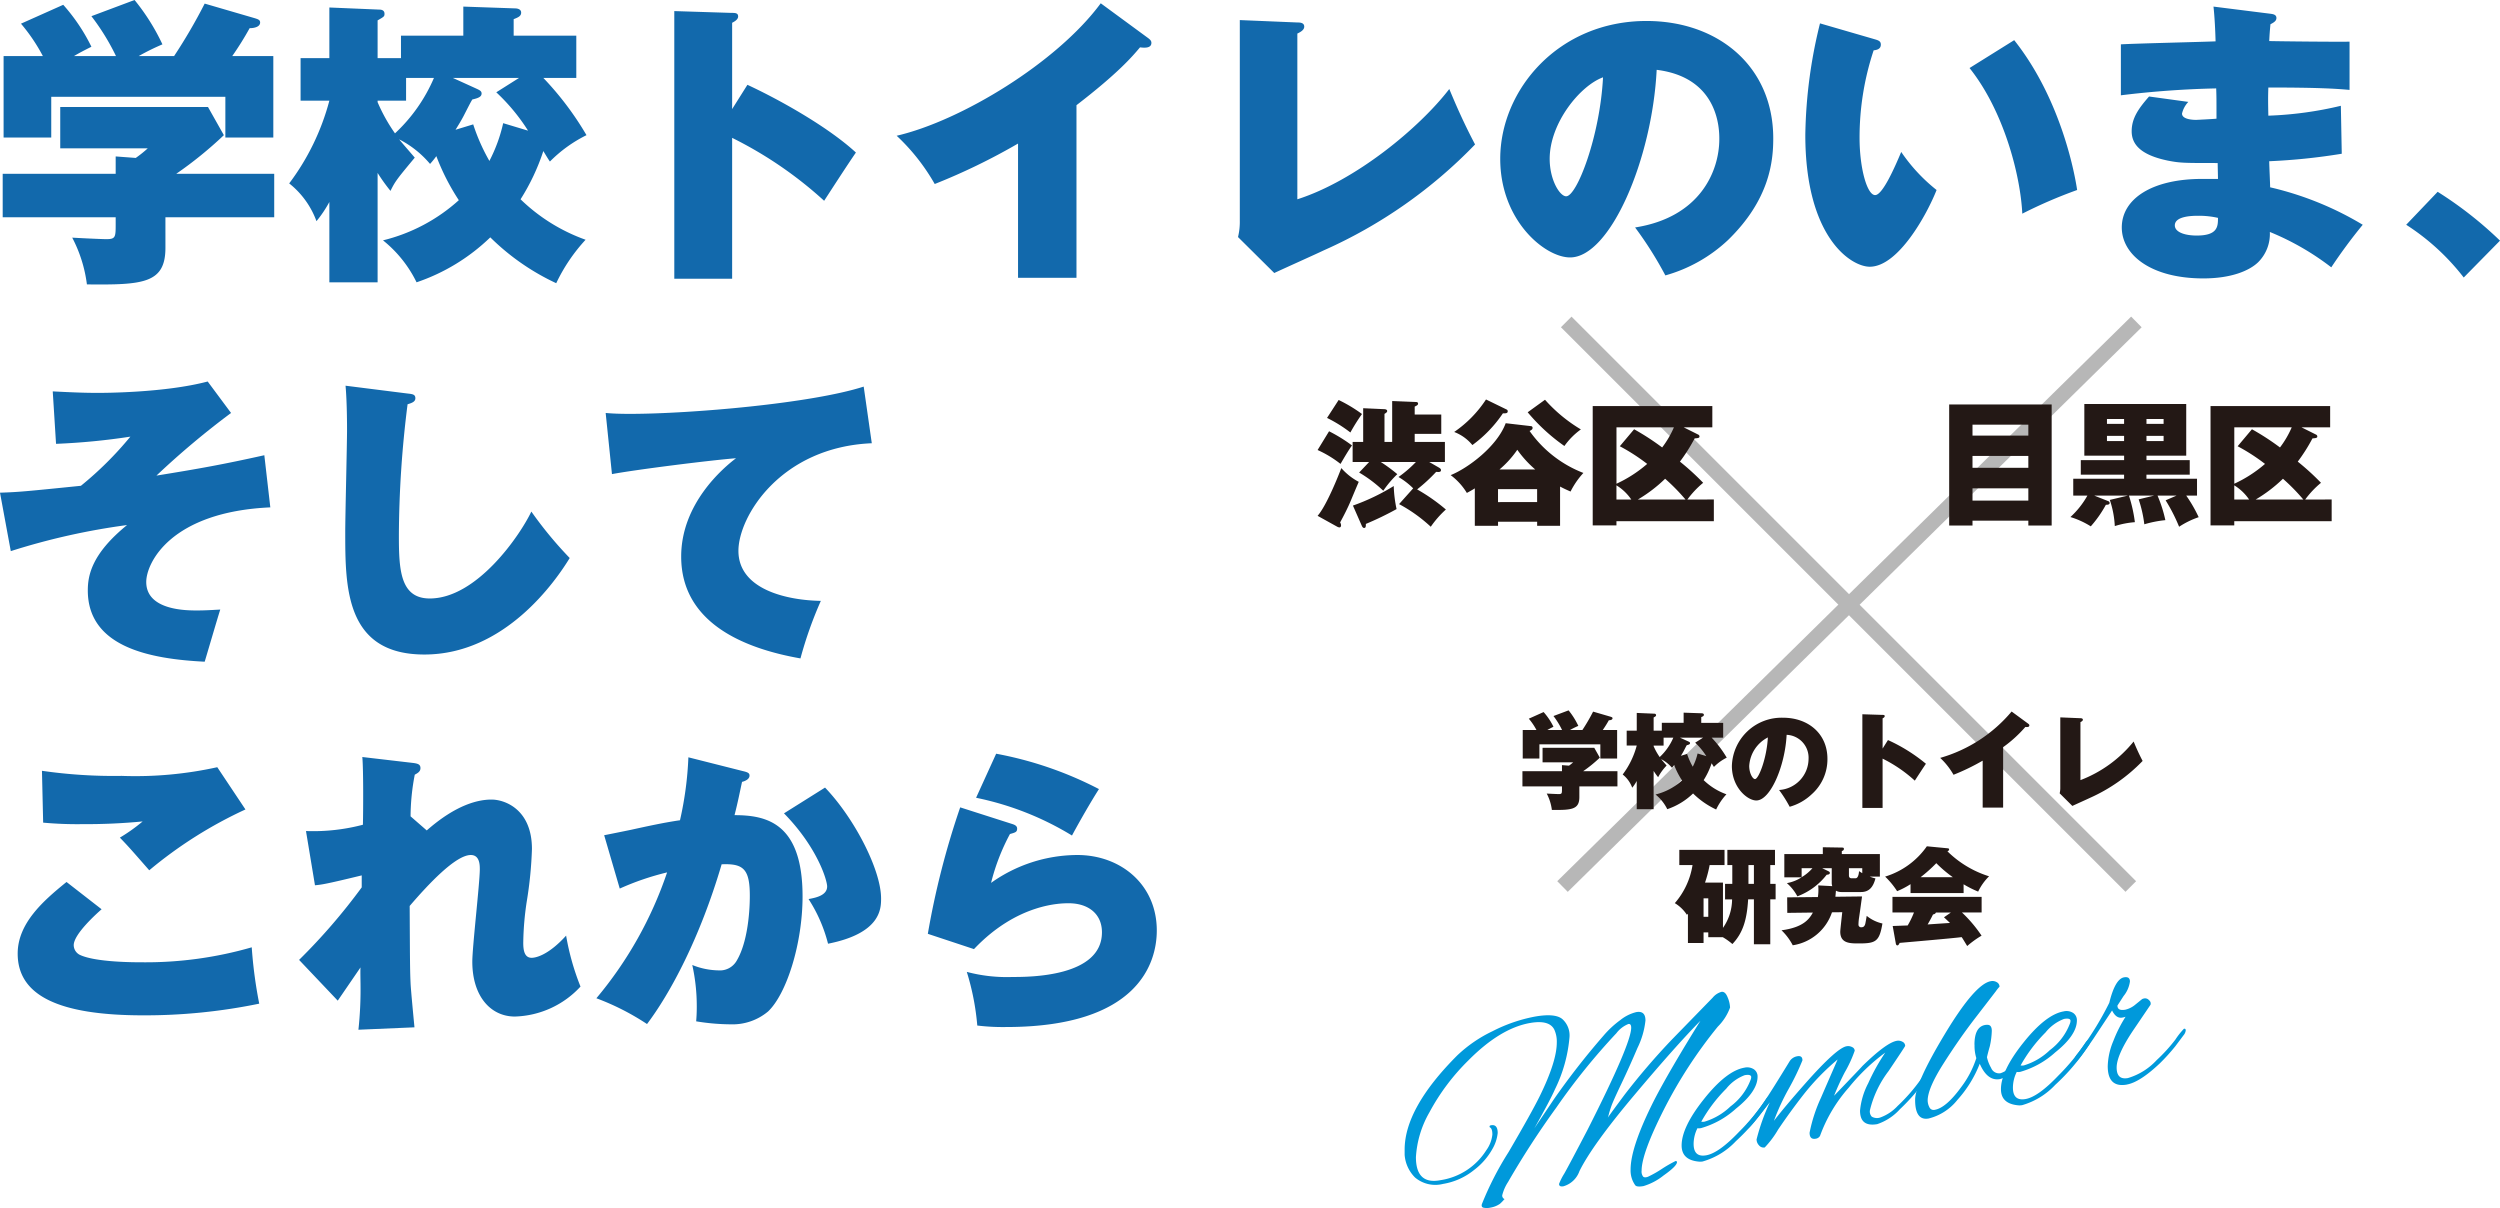 <svg xmlns="http://www.w3.org/2000/svg" xmlns:xlink="http://www.w3.org/1999/xlink" width="333.681" height="161.234" viewBox="0 0 333.681 161.234"><defs><clipPath id="a"><rect width="104.253" height="30.808" transform="translate(0 0)" fill="none"/></clipPath></defs><g transform="translate(14401.48 14805.426)"><path d="M38.12-5.6v-5.8H25.04a52.565,52.565,0,0,0,6.36-5.16l-2.12-3.76H9.56v5.52H21.24a15.9,15.9,0,0,1-1.6,1.28l-2.68-.2v2.32H1.88v5.8H16.96v.84c0,1.8,0,2.08-1.24,2.08-.72,0-3.92-.16-4.56-.2a18.361,18.361,0,0,1,1.96,6.24c7.48.08,10.48-.12,10.48-4.88V-5.6ZM11.4-27.12c.68-.4,1.2-.68,2.32-1.24a24.7,24.7,0,0,0-3.76-5.6L4.32-31.44a23.629,23.629,0,0,1,2.92,4.32H2v10.88H8.36v-5.44H31.6v5.44H38V-27.12H32.52a41.343,41.343,0,0,0,2.32-3.72c.68,0,1.4-.2,1.4-.76,0-.36-.32-.44-.68-.56l-6.72-1.96a72.176,72.176,0,0,1-4.08,7H20.04a31.308,31.308,0,0,1,3.16-1.56,28.417,28.417,0,0,0-3.72-5.92l-5.76,2.16A30.2,30.2,0,0,1,17-27.12Zm40.52,15.6a23.857,23.857,0,0,0,1.72,2.4c.64-1.32.92-1.64,3.24-4.44-.68-.8-1.84-2.12-2.08-2.44a13.265,13.265,0,0,1,4.12,3.28,11.661,11.661,0,0,0,.84-1.04,29.879,29.879,0,0,0,3,5.88A23.38,23.38,0,0,1,52.64-2.52a16.368,16.368,0,0,1,4.48,5.6,26.257,26.257,0,0,0,9.84-6,31.314,31.314,0,0,0,8.8,6.12,23.176,23.176,0,0,1,3.92-5.8A24.079,24.079,0,0,1,71-8a28.589,28.589,0,0,0,3.04-6.44c.12.2.72,1.2.88,1.4a18.231,18.231,0,0,1,4.88-3.52,41.12,41.12,0,0,0-5.76-7.64h4.4v-5.64H70.08v-2.2c.6-.24,1-.4,1-.88s-.56-.56-.8-.56l-6.92-.24v3.88H55.04v3H51.92v-5.04c.84-.48.92-.52.92-.88,0-.52-.48-.56-.72-.56l-6.64-.28v6.76H41.64v5.68h3.84a31.9,31.9,0,0,1-5.36,11.04,11.424,11.424,0,0,1,3.64,5.04,15.711,15.711,0,0,0,1.72-2.56V3.08h6.44Zm16.76-6.64a20.583,20.583,0,0,1-1.84,5.04A25.817,25.817,0,0,1,64.68-18l-2.36.72c.32-.52.8-1.28,1.16-2,.76-1.48.84-1.64,1.08-2.04.68-.16,1.24-.32,1.24-.8,0-.32-.24-.44-.76-.68l-3.08-1.4H70.8l-3.04,1.92A25.9,25.9,0,0,1,72-17.16Zm-16.76-3h3.8V-24.2h3.72a21.777,21.777,0,0,1-5.2,7.4,22.7,22.7,0,0,1-2.32-4.16Zm47.32,1.12V-31.56c.32-.16.8-.44.8-.84,0-.48-.4-.48-.92-.48l-7.6-.24V2.6h7.72V-16.2a53.268,53.268,0,0,1,12.28,8.4c.96-1.48,3.16-4.88,4.24-6.44-3.6-3.32-9.92-6.92-14.48-9.04Zm45.96-.52c5.56-4.28,7.44-6.48,8.48-7.72.64.08,1.52.12,1.52-.6,0-.24-.12-.4-.44-.64l-6.32-4.64c-5.84,7.92-18.64,15.68-27.24,17.68a27.183,27.183,0,0,1,5.08,6.44,83.374,83.374,0,0,0,11.12-5.4V2.48h7.8ZM167-31.92v26.8a8.5,8.5,0,0,1-.24,2.16l4.84,4.8c.92-.44,5.56-2.52,6.64-3.04A64.306,64.306,0,0,0,198.4-15.32c-1.6-3.04-2.64-5.48-3.44-7.4-4,5.2-12.52,12.24-20.28,14.72V-30.12c.32-.16.92-.44.92-.92,0-.52-.52-.56-.92-.56ZM223.8,2.16a20.106,20.106,0,0,0,8.36-4.72c5.56-5.4,6.04-10.52,6.04-13.56,0-9.64-7.36-15.68-16.92-15.68-11.76,0-19.52,9.2-19.52,18.4,0,8.24,5.96,13.16,9.32,13.16,5.36,0,10.96-13.12,11.56-25.04C231-24.24,231-17.24,231-16.04c0,4.28-2.56,10.44-11.24,11.8A49.452,49.452,0,0,1,223.8,2.16Zm-8.32-26.44c-.4,7.84-3.48,15.88-4.92,15.88-.84,0-2.2-2.16-2.2-5C208.36-18.16,212.4-23.16,215.48-24.28Zm28.96-7.2a65.083,65.083,0,0,0-1.96,14.88c0,13.72,6.12,17.6,8.6,17.6,3.84,0,7.68-7.08,8.92-10.24a22.888,22.888,0,0,1-4.72-5.08c-.84,2-2.48,5.76-3.48,5.76-1.08,0-2.08-3.6-2.08-7.64a36.953,36.953,0,0,1,1.88-11.68c.32-.04.96-.12.96-.76,0-.36-.16-.52-.68-.68Zm19.96,5.96c4.6,5.76,6.8,14.36,7.04,19.44a63.325,63.325,0,0,1,7.32-3.16c-.24-1.64-1.96-11.88-8.4-20Zm32.56-8.2c.16,1.44.24,3.24.28,4.64-1.8.08-10.64.28-12.64.4v6.8a125.464,125.464,0,0,1,12.72-.92c.04,1.08.04,1.36.04,4.04-.28.04-2.64.16-2.72.16-.36,0-1.88-.04-1.88-.84A3.346,3.346,0,0,1,293.6-21l-5.24-.72c-1.44,1.64-2.32,2.92-2.32,4.64s1.16,3.16,4.84,3.92c1.64.32,2.16.32,6.64.32,0,.36.04,1.88.04,2.12h-2.12c-6.72,0-10.72,2.68-10.72,6.48,0,3.64,3.88,6.8,10.88,6.8,3.76,0,6.16-1.04,7.32-2.16a5.314,5.314,0,0,0,1.56-4.04,35.108,35.108,0,0,1,8.2,4.72,69.848,69.848,0,0,1,4.2-5.68,42.586,42.586,0,0,0-12.36-5c0-.52-.12-2.92-.12-3.48a81.223,81.223,0,0,0,9.68-1l-.12-6.4a48.563,48.563,0,0,1-9.68,1.32c-.04-2.12-.04-2.36,0-3.76,6.6,0,9.12.16,10.84.32v-6.44c-1.52.04-9.04-.04-10.72-.08.04-.88.08-1.36.16-2.24.36-.2.8-.4.8-.84,0-.48-.52-.52-.76-.56Zm.6,28.2c0,1.16-.04,2.36-2.84,2.36-1.56,0-2.92-.44-2.92-1.36,0-1.28,2.48-1.28,3.16-1.28A11.474,11.474,0,0,1,297.56-5.52Zm25.12.92a30.577,30.577,0,0,1,7.68,7.04l4.84-4.92A51.083,51.083,0,0,0,326.88-9ZM36.8,26.16c-5.56,1.24-8.72,1.8-14.4,2.72a110.626,110.626,0,0,1,9.96-8.36l-3.12-4.2c-5.72,1.52-14,1.52-14.64,1.52-1.52,0-2.96-.04-6.04-.2l.44,7a88.613,88.613,0,0,0,9.92-.96,46.312,46.312,0,0,1-6.6,6.56c-7.48.76-8.32.84-10.8.92l1.44,7.8a90.407,90.407,0,0,1,15.52-3.48c-4.68,3.8-5.24,6.68-5.24,8.72,0,7.6,8.36,9.16,15.6,9.52.08-.24,1.8-6.12,2.08-6.96-1.44.08-2.12.12-3.12.12-1.36,0-6.76,0-6.76-3.8,0-2.56,3.28-9.36,16.56-9.96Zm10.84-9.28c.2,2.16.2,5.48.2,5.88,0,1.96-.24,11.48-.24,13.64,0,7.36,0,16.36,10.56,16.36,10.76,0,17.52-9.8,19.4-12.88a52.152,52.152,0,0,1-5.12-6.2c-1.52,3.2-7.28,11.6-13.56,11.6-3.96,0-4.12-3.88-4.12-8.4a142.306,142.306,0,0,1,1.16-17.52c.52-.16,1.04-.32,1.04-.8,0-.52-.36-.56-1.08-.64ZM116.8,17c-6.92,2.24-23.08,3.64-31.24,3.64-1.36,0-2.32-.04-3.2-.12l.84,8.16c3.2-.6,13.04-1.84,16.56-2.12-1.64,1.24-7.32,6-7.32,13.12,0,9,8.64,12.32,15.92,13.6a52.824,52.824,0,0,1,2.72-7.68c-4.64-.08-11-1.56-11-6.68,0-4.56,5.6-13.84,17.8-14.36ZM30.52,67.8a50.571,50.571,0,0,1-12.76,1.16,66.988,66.988,0,0,1-10.64-.68l.16,6.92a50.056,50.056,0,0,0,5.28.2,78.84,78.84,0,0,0,8-.36,23.224,23.224,0,0,1-3.04,2.16c1.12,1.16,1.4,1.48,3.92,4.36a57.407,57.407,0,0,1,12.84-8.12ZM10.4,83.12c-3.12,2.52-6.52,5.52-6.52,9.56,0,5.64,5.56,8.24,16.76,8.24a75.377,75.377,0,0,0,15.48-1.56,60.011,60.011,0,0,1-1-7.52,50.982,50.982,0,0,1-14.56,2c-1.12,0-6.32,0-8.4-1a1.465,1.465,0,0,1-.8-1.28c0-1.48,3.04-4.2,3.72-4.8Zm45.92-8.76a29.754,29.754,0,0,1,.56-5.56c.36-.2.76-.4.76-.88,0-.52-.4-.6-.92-.68l-6.84-.8c.16,1.76.12,7.32.08,9.04a26.016,26.016,0,0,1-7.6.84l1.2,7.24c.84-.08,1.32-.12,6.24-1.32v1.6a80.214,80.214,0,0,1-8.36,9.68l5.16,5.44,3.04-4.44c-.04.32,0,1.92,0,2.28a50.1,50.1,0,0,1-.28,6.04l7.48-.32c-.08-.84-.48-4.96-.52-5.88-.08-1.84-.08-2.68-.12-10.32,2.44-2.84,6.12-6.8,8.16-6.8,1.2,0,1.2,1.36,1.2,1.92,0,1.76-1,10.36-1,12.32,0,4.6,2.44,7.32,5.68,7.32a12.376,12.376,0,0,0,8.76-4,33.519,33.519,0,0,1-1.92-6.8c-2.28,2.52-3.96,2.96-4.6,2.96-.96,0-1.12-1-1.12-2a39.523,39.523,0,0,1,.48-5.6,53.059,53.059,0,0,0,.68-6.92c0-5.28-3.6-6.6-5.4-6.6-1.68,0-4.64.6-8.64,4.12ZM93.4,66.48a45.684,45.684,0,0,1-1.12,8.4c-2.2.32-4.36.8-6.56,1.28-1.16.24-2.36.48-3.56.72L84.24,84a35.894,35.894,0,0,1,6.32-2.16,51.946,51.946,0,0,1-9.44,16.8,33.41,33.41,0,0,1,6.76,3.44c3.08-4.08,7.04-11.4,9.96-21.32,2.88-.12,3.76.6,3.76,4.2,0,.36.04,5.68-1.76,8.68a2.575,2.575,0,0,1-2.4,1.28,9.714,9.714,0,0,1-3.52-.72,25.444,25.444,0,0,1,.6,5.6c0,.84-.04,1.4-.08,1.92a29.344,29.344,0,0,0,4.6.4,7.384,7.384,0,0,0,5-1.72c2.48-2.36,4.6-9.08,4.6-15.36,0-9.76-4.76-10.84-9.08-10.84.44-1.72.68-2.96,1-4.44.32-.08,1-.32,1-.84,0-.32-.2-.44-.88-.6Zm12.76,7.48c4.44,4.52,5.76,8.92,5.76,9.76,0,1.24-1.64,1.52-2.48,1.68a20,20,0,0,1,2.6,5.96c7.08-1.4,7.08-4.72,7.08-6.04,0-3.84-3.6-10.76-7.48-14.8Zm25.64-2.08a39.806,39.806,0,0,1,12.8,5.04c1.12-2.08,2.6-4.64,3.6-6.2A49.173,49.173,0,0,0,134.48,66Zm-2.12,1.28a108.525,108.525,0,0,0-4.32,16.88l6.16,2.04c5.8-6.12,11.64-6.12,12.64-6.12,2.6,0,4.44,1.4,4.44,3.88,0,5.96-9.68,5.96-11.92,5.96a20.842,20.842,0,0,1-6.12-.68,33.539,33.539,0,0,1,1.4,7.16,28.338,28.338,0,0,0,3.84.2c17.64,0,20.12-8.56,20.12-12.88,0-6.16-4.84-10.08-10.6-10.08a19.925,19.925,0,0,0-11.52,3.72,28.045,28.045,0,0,1,2.52-6.52c.68-.2.96-.24.96-.72,0-.32-.24-.48-.6-.6Z" transform="translate(-14403 -14770.826)" fill="#1269ac"/><g transform="translate(-14192.93 -14762.457)" opacity="0.5"><path d="M-18078.137-14673.229l75.357,75.357" transform="translate(18078.633 14673.229)" fill="none" stroke="#707070" stroke-width="2"/><path d="M-18078.141-14597.892l76.6-75.357" transform="translate(18078.141 14673.249)" fill="none" stroke="#707070" stroke-width="2"/></g><path d="M9.252-9.756V-13.5c.18-.108.36-.216.36-.378,0-.234-.324-.252-.432-.252l-2.772-.126v4.5H5v2.682H7.2L5.868-5.67A17.594,17.594,0,0,1,9.09-3.24a14.116,14.116,0,0,1,1.872-2.214,20.855,20.855,0,0,0-2.2-1.62h4.68a15.922,15.922,0,0,1-2.322,2,9.765,9.765,0,0,1,1.962,1.512L11.2-1.458a20.278,20.278,0,0,1,4.23,3.024,13.128,13.128,0,0,1,2.016-2.3A24.436,24.436,0,0,0,13.608-3.42a21.862,21.862,0,0,0,2.538-2.34c.288.018.648.072.648-.234,0-.162-.144-.252-.252-.324l-1.314-.756h2.088V-9.756H13.284v-1.08H16.83V-13.41H13.284v-1.062c.342-.162.45-.234.45-.4,0-.2-.2-.216-.342-.216l-3.114-.126v5.454ZM.324-8.676a14.592,14.592,0,0,1,3.06,1.854c.63-1.08,1.1-1.872,1.53-2.466a20.961,20.961,0,0,0-3.06-1.89Zm1.26-4.284A18.161,18.161,0,0,1,4.7-11.016a25.24,25.24,0,0,1,1.548-2.466,19.47,19.47,0,0,0-3.114-1.872Zm1.4,14.544a.754.754,0,0,0,.27.072c.072,0,.2-.072.2-.27A.735.735,0,0,0,3.33.99C3.816.09,4.3-.846,4.7-1.782c.918-2.2,1.026-2.43,1.116-2.646A8.125,8.125,0,0,1,3.492-6.264C3.132-5.328,1.548-1.3.324.108Zm3.258-.108c.054.108.144.252.288.252.252,0,.234-.27.234-.54a41.167,41.167,0,0,0,4.1-1.98,17.136,17.136,0,0,1-.378-3.078A28.252,28.252,0,0,1,5.04-1.26Zm18.162-3.2V-3.456h5.22v1.728Zm1.026-10.53c-1.152,3.1-5.022,5.994-7.344,6.93a8.4,8.4,0,0,1,2.16,2.376c.4-.216.7-.378,1.062-.612v5h3.1V.9h5.22v.54h3.06V-3.8c.5.27.864.432,1.4.666A10.738,10.738,0,0,1,35.8-5.616a15.7,15.7,0,0,1-7.182-5.6c.27-.144.4-.216.4-.414a.222.222,0,0,0-.216-.234Zm-.828,6.174a13.125,13.125,0,0,0,2.376-2.628,14.431,14.431,0,0,0,2.394,2.628Zm-1.8-9.342a15.616,15.616,0,0,1-4.248,4.338,5.834,5.834,0,0,1,2.43,1.746,16.885,16.885,0,0,0,4.068-4.23c.378,0,.648,0,.648-.27a.246.246,0,0,0-.162-.252Zm5.562,1.71a25.366,25.366,0,0,0,4.9,4.5,9.477,9.477,0,0,1,2.2-2.214,20.257,20.257,0,0,1-4.788-3.96ZM49.68-2.07A12.432,12.432,0,0,1,51.786-4.3a32.937,32.937,0,0,0-3.1-2.826,23.21,23.21,0,0,0,1.962-3.1c.378-.036.648-.036.648-.252a.271.271,0,0,0-.162-.252L49.194-11.7H53.01v-2.844H37.044V1.386h3.168V.828h13v-2.9Zm-6.606,0A19.164,19.164,0,0,0,46.71-4.842,26.334,26.334,0,0,1,49.428-2.07Zm-2.862,0V-3.96a6.474,6.474,0,0,1,1.98,1.89Zm.45-7.11a25.682,25.682,0,0,1,3.654,2.358,17.386,17.386,0,0,1-4.1,2.646V-11.7H47.88a12.7,12.7,0,0,1-1.566,2.682,33.364,33.364,0,0,0-3.744-2.43Z" transform="translate(-14225.941 -14736.685)" fill="#231815"/><path d="M12.726.756V1.4H15.84V-14.76H2.16V1.4H5.274V.756ZM5.274-6.3V-7.884h7.452V-6.3Zm0,4.374V-3.564h7.452v1.638Zm0-8.676V-12.06h7.452V-10.6Zm20.232,5.76H18.72v2.25h1.89A11.4,11.4,0,0,1,18.342.27,11.217,11.217,0,0,1,21.06,1.512a15.347,15.347,0,0,0,2.016-2.88c.126,0,.5.018.5-.234a.258.258,0,0,0-.144-.234l-1.908-.756H26.01L23.6-2.016a12.825,12.825,0,0,1,.666,3.492A12.052,12.052,0,0,1,26.946.954a19.324,19.324,0,0,0-.792-3.546H29.52l-2.07.5a16.512,16.512,0,0,1,.756,3.33A15.09,15.09,0,0,1,31.014.684,17.756,17.756,0,0,0,29.97-2.592h2.538l-1.458.63a23.162,23.162,0,0,1,1.8,3.528A11.461,11.461,0,0,1,35.46.288,18.624,18.624,0,0,0,33.8-2.592h1.44v-2.25h-6.75v-.54h5.778V-7.326H28.494V-7.92H33.8v-6.894H20.2V-7.92h5.31v.594H19.728v1.944h5.778Zm2.988-7.974H30.78v.648H28.494Zm-2.988.648H23.22v-.648h2.286Zm2.988,1.6H30.78v.7H28.494Zm-2.988.7H23.22v-.7h2.286ZM49.68-2.07A12.432,12.432,0,0,1,51.786-4.3a32.937,32.937,0,0,0-3.1-2.826,23.21,23.21,0,0,0,1.962-3.1c.378-.036.648-.036.648-.252a.271.271,0,0,0-.162-.252L49.194-11.7H53.01v-2.844H37.044V1.386h3.168V.828h13v-2.9Zm-6.606,0A19.164,19.164,0,0,0,46.71-4.842,26.334,26.334,0,0,1,49.428-2.07Zm-2.862,0V-3.96a6.474,6.474,0,0,1,1.98,1.89Zm.45-7.11a25.682,25.682,0,0,1,3.654,2.358,17.386,17.386,0,0,1-4.1,2.646V-11.7H47.88a12.7,12.7,0,0,1-1.566,2.682,33.364,33.364,0,0,0-3.744-2.43Z" transform="translate(-14143.479 -14736.685)" fill="#231815"/><path d="M-28.658-1.96V-3.99h-4.578A18.4,18.4,0,0,0-31.01-5.8l-.742-1.316h-6.9V-5.18h4.088a5.564,5.564,0,0,1-.56.448l-.938-.07v.812h-5.278v2.03h5.278v.294c0,.63,0,.728-.434.728-.252,0-1.372-.056-1.6-.07a6.426,6.426,0,0,1,.686,2.184c2.618.028,3.668-.042,3.668-1.708V-1.96ZM-38.01-9.492c.238-.14.42-.238.812-.434a8.646,8.646,0,0,0-1.316-1.96L-40.488-11a8.27,8.27,0,0,1,1.022,1.512H-41.3v3.808h2.226v-1.9h8.134v1.9h2.24V-9.492h-1.918a14.47,14.47,0,0,0,.812-1.3c.238,0,.49-.07.49-.266,0-.126-.112-.154-.238-.2l-2.352-.686a25.262,25.262,0,0,1-1.428,2.45h-1.652a10.958,10.958,0,0,1,1.106-.546,9.946,9.946,0,0,0-1.3-2.072l-2.016.756A10.571,10.571,0,0,1-36.05-9.492Zm14.182,5.46a8.35,8.35,0,0,0,.6.84,6.663,6.663,0,0,1,1.134-1.554c-.238-.28-.644-.742-.728-.854a4.643,4.643,0,0,1,1.442,1.148,4.081,4.081,0,0,0,.294-.364,10.458,10.458,0,0,0,1.05,2.058A8.183,8.183,0,0,1-23.576-.882a5.729,5.729,0,0,1,1.568,1.96,9.19,9.19,0,0,0,3.444-2.1,10.96,10.96,0,0,0,3.08,2.142A8.111,8.111,0,0,1-14.112-.91,8.428,8.428,0,0,1-17.15-2.8a10.006,10.006,0,0,0,1.064-2.254c.042.07.252.42.308.49A6.381,6.381,0,0,1-14.07-5.8,14.392,14.392,0,0,0-16.086-8.47h1.54v-1.974h-2.926v-.77c.21-.084.35-.14.35-.308s-.2-.2-.28-.2l-2.422-.084v1.358h-2.912v1.05h-1.092v-1.764c.294-.168.322-.182.322-.308,0-.182-.168-.2-.252-.2l-2.324-.1v2.366h-1.344v1.988h1.344a11.165,11.165,0,0,1-1.876,3.864,4,4,0,0,1,1.274,1.764,5.5,5.5,0,0,0,.6-.9V1.078h2.254Zm5.866-2.324a7.2,7.2,0,0,1-.644,1.764A9.036,9.036,0,0,1-19.362-6.3l-.826.252c.112-.182.28-.448.406-.7.266-.518.294-.574.378-.714.238-.056.434-.112.434-.28,0-.112-.084-.154-.266-.238l-1.078-.49h3.094l-1.064.672A9.064,9.064,0,0,1-16.8-6.006Zm-5.866-1.05h1.33V-8.47h1.3a7.622,7.622,0,0,1-1.82,2.59,7.945,7.945,0,0,1-.812-1.456ZM-5.67.756A7.037,7.037,0,0,0-2.744-.9,6.228,6.228,0,0,0-.63-5.642c0-3.374-2.576-5.488-5.922-5.488a6.64,6.64,0,0,0-6.832,6.44c0,2.884,2.086,4.606,3.262,4.606,1.876,0,3.836-4.592,4.046-8.764A3.059,3.059,0,0,1-3.15-5.614a4.19,4.19,0,0,1-3.934,4.13A17.308,17.308,0,0,1-5.67.756ZM-8.582-8.5C-8.722-5.754-9.8-2.94-10.3-2.94c-.294,0-.77-.756-.77-1.75A4.593,4.593,0,0,1-8.582-8.5ZM6.734-7.014v-4.032c.112-.056.28-.154.28-.294,0-.168-.14-.168-.322-.168l-2.66-.084V.91h2.7V-5.67a18.644,18.644,0,0,1,4.3,2.94c.336-.518,1.106-1.708,1.484-2.254A22.372,22.372,0,0,0,7.448-8.148ZM22.82-7.2a16.972,16.972,0,0,0,2.968-2.7c.224.028.532.042.532-.21,0-.084-.042-.14-.154-.224l-2.212-1.624A19.438,19.438,0,0,1,14.42-5.768,9.514,9.514,0,0,1,16.2-3.514,29.181,29.181,0,0,0,20.09-5.4V.868h2.73Zm7.63-3.976v9.38a2.975,2.975,0,0,1-.084.756L32.06.644C32.382.49,34.006-.238,34.384-.42A22.507,22.507,0,0,0,41.44-5.362c-.56-1.064-.924-1.918-1.2-2.59a16.872,16.872,0,0,1-7.1,5.152v-7.742c.112-.056.322-.154.322-.322s-.182-.2-.322-.2ZM-16.968,10.874a16.789,16.789,0,0,0,.616-2.338h1.988V6.506H-20.4v2.03h1.764A10.127,10.127,0,0,1-21,13.618a5.021,5.021,0,0,1,1.61,1.554l.14-.126v3.892h2.086V17.524h.63v.644h1.946a8.385,8.385,0,0,1,1.274.91c1.386-1.47,1.932-3.178,2.1-5.964h.77v5.992H-8.26V13.114h.714V11.042H-8.26V8.536h.63V6.506h-6.356v2.03h.658v2.506h-.966v2.072h.938a6.732,6.732,0,0,1-1.218,3.808V10.874Zm6.524.168h-.728V8.536h.728Zm-6.09,1.932v2.464h-.63V12.974ZM1.288,7.066V6.674c.14-.056.28-.126.28-.294S1.456,6.2,1.288,6.2l-2.534-.042v.91H-6.384v3.108h2.3a5.354,5.354,0,0,1-1.96.77,6.178,6.178,0,0,1,1.4,1.764A8.888,8.888,0,0,0-.728,9.824c.168,0,.42-.042.42-.238,0-.126-.084-.168-.182-.224l-.84-.406H-.056v2.016a1.513,1.513,0,0,0,.07.378l-1.876-.1c.014.154.028.322.028.574a6.112,6.112,0,0,1-.07.98l-4.1.042.014,2.072,3.416-.042c-.49.9-1.316,1.988-4.186,2.366a7.645,7.645,0,0,1,1.5,2,6.558,6.558,0,0,0,5.236-4.4l1.372-.014c-.042.406-.266,2.38-.266,2.6,0,1.568,1.288,1.568,2.492,1.568,2.254,0,2.73-.252,3.136-2.66a5.073,5.073,0,0,1-2.1-1.022c-.014.14-.168,1.008-.2,1.106-.084.238-.182.42-.518.42a.349.349,0,0,1-.378-.392,6.569,6.569,0,0,1,.084-.924c.14-.938.28-2,.392-2.8l-3.556.042c.014-.182.042-.42.07-.812a1.443,1.443,0,0,0,.742.182h2.6c1.064,0,1.624-.63,1.932-1.82a5.2,5.2,0,0,1-.756-.238H6.37V7.066Zm2.73,1.89v.658c-.154-.084-.21-.126-.434-.266,0,.07-.042.952-.462.952H2.576c-.224,0-.336-.154-.336-.378V8.956Zm-8.092,0h1.442a5.862,5.862,0,0,1-1.442,1.2ZM17.542,11.1a13.932,13.932,0,0,0,1.946.98,7.165,7.165,0,0,1,1.456-2.044A13.755,13.755,0,0,1,15.386,6.7c.154-.07.224-.14.224-.252s-.084-.14-.224-.154L12.642,6.03A10.534,10.534,0,0,1,7.07,10.076a10.654,10.654,0,0,1,1.6,1.946,10.791,10.791,0,0,0,1.792-.938v1.19h7.084ZM11.8,10.16a19.627,19.627,0,0,0,2.1-1.876,16.836,16.836,0,0,0,2.212,1.876ZM8.5,19.022c.028.14.1.238.2.238s.2-.084.308-.336c1.428-.126,7.112-.616,8.274-.77.126.168.182.266.742,1.19a12.884,12.884,0,0,1,1.918-1.386,18.009,18.009,0,0,0-2.618-3.094H19.95V12.778H8.05v2.086h2.87a11.885,11.885,0,0,1-.84,1.736c-.21,0-1.918.07-2,.07Zm6.426-3.514c.462.434.616.574.8.756-.476.028-2.562.168-2.982.2.168-.294.476-.826.714-1.33.168-.042.322-.084.392-.266h2Z" transform="translate(-14156.938 -14698.5)" fill="#231815"/><g transform="translate(-14317 -14174)"><g transform="translate(103 -501)" clip-path="url(#a)"><path d="M13.844,28.129a5.751,5.751,0,0,0-.817,1.828.49.49,0,0,0,.306.508,6.339,6.339,0,0,1-.612.634,3.081,3.081,0,0,1-1.225.5,2.187,2.187,0,0,1-.987.016q-.306-.1-.2-.473a42.072,42.072,0,0,1,3.572-6.961q3.095-5.3,4.15-7.447,2.277-4.645,2.278-7.171a3.851,3.851,0,0,0-.339-1.729q-.681-1.317-3.232-.868-3.979.7-8.231,4.994a28.768,28.768,0,0,0-5.2,6.933,13.573,13.573,0,0,0-1.8,5.981q0,3.578,3.061,3.108l.272-.047a8.744,8.744,0,0,0,6.055-3.979,4.341,4.341,0,0,0,.816-2.108q0-.807-.34-.957c-.023-.019-.034-.064-.034-.134s.068-.118.2-.141q.884-.156.884,1.037a5.309,5.309,0,0,1-.7,2.122,9.061,9.061,0,0,1-2.466,2.819,8.842,8.842,0,0,1-4.116,1.848,4.2,4.2,0,0,1-3.742-.847A4.758,4.758,0,0,1,0,23.871q0-5.542,7.007-12.563a18.162,18.162,0,0,1,4.744-3.256,20.8,20.8,0,0,1,5.63-1.94q2.686-.474,3.657.32a2.928,2.928,0,0,1,.969,2.406,19.475,19.475,0,0,1-1.939,6.97q-.612,1.406-2.756,5.221l2.62-3.9a99.792,99.792,0,0,1,6.6-8.458,12.962,12.962,0,0,1,2.262-2.1,5.489,5.489,0,0,1,2.125-1.059Q32.143,5.3,32.144,6.63a10.92,10.92,0,0,1-1.072,3.678q-1.072,2.522-2.16,4.8t-1.327,2.969c-.158.462-.272.826-.34,1.1a2.379,2.379,0,0,1-.136.444q.1-.192,2.244-3.078a92.29,92.29,0,0,1,6.327-7.376l5.443-5.59a2.325,2.325,0,0,1,1.156-.765q.51-.09.833.73A3.889,3.889,0,0,1,43.436,4.9,6.952,6.952,0,0,1,41.8,7.452a61.873,61.873,0,0,0-7.211,11.091q-2.959,5.853-2.959,8.132a1.1,1.1,0,0,0,.2.788c.135.128.351.136.645.026a14.407,14.407,0,0,0,1.854-1.046,16.934,16.934,0,0,1,1.854-1.063c.113.027.17.075.17.146q0,.526-1.787,1.787a7.918,7.918,0,0,1-2.687,1.421q-.9.159-1.106-.121a3.377,3.377,0,0,1-.612-2.1q0-3.016,3.129-9.214,2.007-3.9,6.191-10.631-3.266,3.312-8.843,9.942T23.333,26.736a3.213,3.213,0,0,1-2.142,2.026q-.579.1-.578-.319a7.873,7.873,0,0,1,.7-1.386q.7-1.244,3.079-5.8Q30.237,9.737,30.239,7.6c0-.373-.125-.54-.375-.5a3.78,3.78,0,0,0-1.6,1.228,86.548,86.548,0,0,0-8.027,9.939,114.3,114.3,0,0,0-6.4,9.86" transform="translate(0 -0.85)" fill="#0099db"/><path d="M55.96,29.844a2.014,2.014,0,0,1-.68.015Q53.1,29.611,53.1,27.717q0-2.455,2.993-6.209t5.374-4.174a1.64,1.64,0,0,1,1.276.213,1.141,1.141,0,0,1,.493.984q0,1.965-2.873,4.259A11.719,11.719,0,0,1,55.687,25.4a1.389,1.389,0,0,1-.476.013A4.7,4.7,0,0,0,54.7,27.5q0,1.825,1.684,1.527t4.37-3.121a28.628,28.628,0,0,0,3.538-4.27c.2-.317.379-.488.528-.515s.221.031.221.172a1.439,1.439,0,0,1-.272.644,27.527,27.527,0,0,1-4.422,5.2,9.734,9.734,0,0,1-4.387,2.7m6.428-11.235q0-.42-.867-.268a5.768,5.768,0,0,0-2.465,1.8,19.979,19.979,0,0,0-3.334,4.41,1.288,1.288,0,0,0,.443-.008,8.531,8.531,0,0,0,3.452-2.029,7.948,7.948,0,0,0,2.7-3.58.969.969,0,0,0,.068-.329" transform="translate(-16.129 -5.253)" fill="#0099db"/><path d="M82.979,23.309q-2.313.408-2.312-1.8a9.791,9.791,0,0,1,1.088-3.646,26.69,26.69,0,0,1,2.28-4.1,25.952,25.952,0,0,0-4.864,4.664,20.005,20.005,0,0,0-3.843,6.447.769.769,0,0,1-.579.383q-.817.144-.816-.8a20.512,20.512,0,0,1,1.53-4.689q.374-.871,2.211-5.088a31.736,31.736,0,0,0-4.508,4.635q-1.854,2.377-3.435,4.726a12.534,12.534,0,0,1-1.787,2.385.79.79,0,0,1-.764-.286,1.163,1.163,0,0,1-.324-.785A27.518,27.518,0,0,1,68.625,20.4l-2.041,2.57q-.748.9-.935.936c-.125.022-.187-.042-.187-.194a.962.962,0,0,1,.272-.557,36.8,36.8,0,0,0,2.245-2.991q.986-1.472,3.265-5.2A1.507,1.507,0,0,1,72.3,14.25q.68-.12.68.546a32.376,32.376,0,0,1-1.8,3.738,30.359,30.359,0,0,0-2.007,4.334q1.4-1.824,4.184-4.981,4.184-4.735,5.51-4.97a1.126,1.126,0,0,1,.748.113.551.551,0,0,1,.34.485A16.666,16.666,0,0,1,78.625,16.4,33.917,33.917,0,0,0,77.2,19.524q3.776-3.927,3.776-3.963,3.2-3.123,4.592-3.369a1.123,1.123,0,0,1,.765.127.611.611,0,0,1,.357.551q0,.07-2.211,3.354a14.01,14.01,0,0,0-2.482,5.19.994.994,0,0,0,.237.9,1.365,1.365,0,0,0,1.106.121,5.88,5.88,0,0,0,2.347-1.553,23.7,23.7,0,0,0,3.146-3.624q.612-.808.833-.848c.147-.026.221.019.221.136a1.079,1.079,0,0,1-.306.616,26.714,26.714,0,0,1-3.589,4.156,7.161,7.161,0,0,1-3.01,1.987" transform="translate(-19.883 -3.697)" fill="#0099db"/><path d="M105.776,9.235q0-2.384,1.429-2.636a1.5,1.5,0,0,1,.306-.019q.579,0,.579.81a10.451,10.451,0,0,1-.272,2.082q-.273.961-.374,1.434A4.972,4.972,0,0,0,108,12.332a1.137,1.137,0,0,0,1.258.708,3.339,3.339,0,0,0,1.786-1.438.7.7,0,0,1,.391-.314c.125-.022.192.042.2.192a1.258,1.258,0,0,1-.255.659,3.672,3.672,0,0,1-2.211,1.687q-1.667.293-2.688-2.051A15.737,15.737,0,0,1,103.5,16.6a7.075,7.075,0,0,1-3.844,2.485q-1.8.317-1.8-2.489,0-2.209,4-8.841t6.106-7a1.113,1.113,0,0,1,.8.14.677.677,0,0,1,.358.6,5.022,5.022,0,0,0-.494.613q-.494.648-2.687,3.489t-4.3,6.16q-2.109,3.319-2.108,4.932a2,2,0,0,0,.221.873.619.619,0,0,0,.732.362q1.5-.263,3.5-3a13.042,13.042,0,0,0,2.041-3.9,5.589,5.589,0,0,1-.238-1.782" transform="translate(-29.72 -0.221)" fill="#0099db"/><path d="M117.17,19.051a2,2,0,0,1-.68.014q-2.177-.246-2.177-2.141,0-2.455,2.993-6.209t5.374-4.174a1.64,1.64,0,0,1,1.276.213,1.141,1.141,0,0,1,.493.983q0,1.965-2.874,4.26a11.717,11.717,0,0,1-4.678,2.613,1.393,1.393,0,0,1-.476.013,4.7,4.7,0,0,0-.51,2.089q0,1.825,1.684,1.528t4.37-3.121a28.627,28.627,0,0,0,3.538-4.27q.307-.476.527-.515t.221.172a1.437,1.437,0,0,1-.272.643,27.535,27.535,0,0,1-4.422,5.2,9.744,9.744,0,0,1-4.387,2.7M123.6,7.816q0-.42-.867-.268a5.772,5.772,0,0,0-2.466,1.8,20.016,20.016,0,0,0-3.333,4.411,1.3,1.3,0,0,0,.442-.008,8.535,8.535,0,0,0,3.452-2.029,7.952,7.952,0,0,0,2.7-3.58.979.979,0,0,0,.068-.328" transform="translate(-34.721 -1.975)" fill="#0099db"/><path d="M135.345,14.336q-2.551.45-2.551-2.461a9.257,9.257,0,0,1,.748-3.359,17.951,17.951,0,0,1,1.633-3.233,2.649,2.649,0,0,1-.443.112q-.817.145-1.36-.952l-2.517,3.811q-2.11,3.073-2.449,3.133c-.113.019-.17-.018-.17-.111a2.351,2.351,0,0,1,.579-1.119A41.91,41.91,0,0,0,133,3.421q.781-3.188,1.973-3.4c.521-.093.783.1.783.563a3.9,3.9,0,0,1-.851,1.938l-.817,1.267c0,.492.352.675,1.055.551a3.218,3.218,0,0,0,1.361-.7l.884-.718a1.09,1.09,0,0,1,.34-.095.686.686,0,0,1,.579.249.557.557,0,0,1,.2.6l-2.347,3.465q-2.178,3.26-2.177,4.926t1.5,1.4a8.534,8.534,0,0,0,3.844-2.4,21.726,21.726,0,0,0,2.482-2.718,9.94,9.94,0,0,1,1.156-1.466c.159-.028.239.046.239.221a1.223,1.223,0,0,1-.306.667l-1.089,1.455a26.439,26.439,0,0,1-2.04,2.255q-2.688,2.543-4.422,2.848" transform="translate(-38.949 0)" fill="#0099db"/></g></g></g></svg>